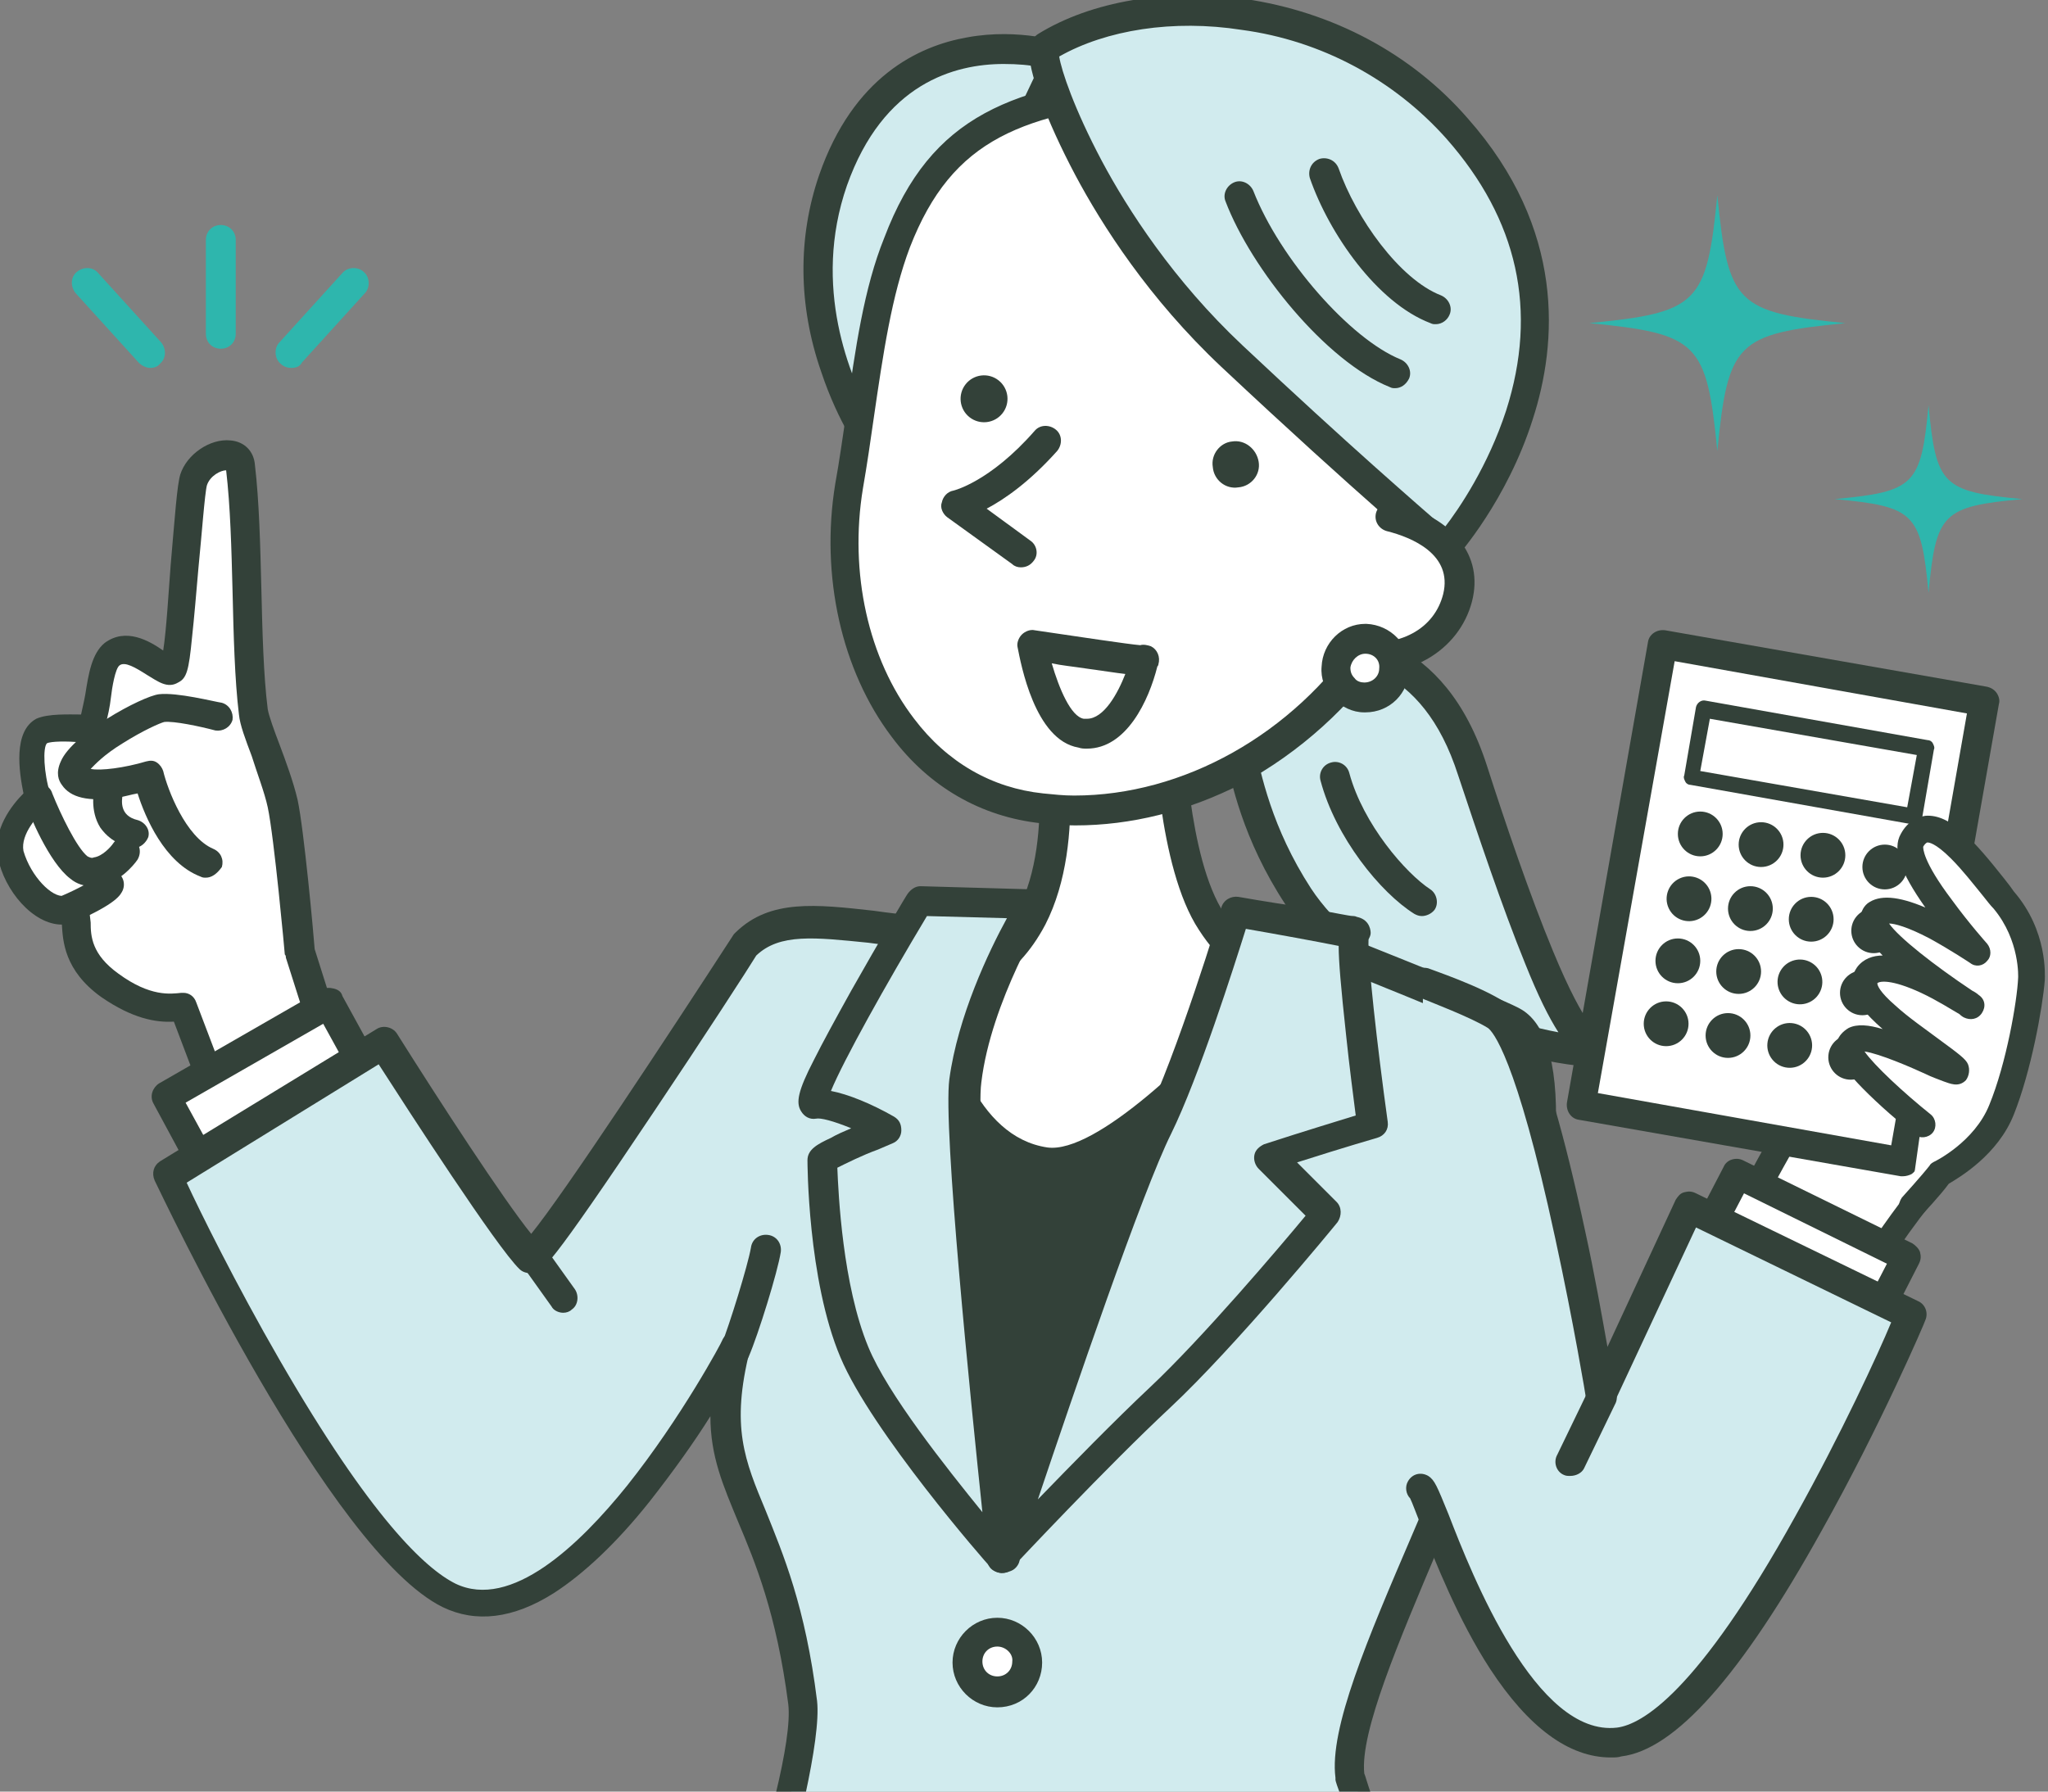<?xml version="1.0" encoding="utf-8"?>
<!-- Generator: Adobe Illustrator 24.3.1, SVG Export Plug-In . SVG Version: 6.00 Build 0)  -->
<svg version="1.1" id="レイヤー_1" xmlns="http://www.w3.org/2000/svg" xmlns:xlink="http://www.w3.org/1999/xlink" x="0px"
	 y="0px" viewBox="0 0 192 168" style="enable-background:new 0 0 192 168;" xml:space="preserve">
<rect x="0" y="0" width="192" height="168" fill="#808080" stroke="none"/>
<style type="text/css">
	.st0{fill:#FFFFFF;}
	.st1{fill:#334139;}
	.st2{fill:#D1EBEE;}
	.st3{fill:#EFB918;}
	.st4{fill:#2EB6AD;}
</style>
<g>
	<g>
		<g>
			<path class="st0" d="M183.3,108.6c-5.8,5.8-11.5,16.3-11.5,16.3l-11.9-3.7c0,0,7.4-15.5,9.9-17.9
				C172.2,100.8,183.3,108.6,183.3,108.6z"/>
			<path class="st1" d="M171.8,126.1c-0.1,0-0.2,0-0.4-0.1l-11.9-3.7c-0.3-0.1-0.6-0.4-0.8-0.7c-0.1-0.3-0.1-0.7,0-1
				c0.8-1.6,7.6-15.7,10.1-18.3c1.5-1.5,4.4-1,9.2,1.5c3.1,1.7,5.9,3.6,6,3.7c0.3,0.2,0.5,0.5,0.5,0.9c0,0.4-0.1,0.7-0.4,1
				c-5.6,5.6-11.3,15.9-11.3,16C172.6,125.9,172.2,126.1,171.8,126.1z M161.6,120.4l9.6,3c1.4-2.5,5.7-9.7,10.2-14.6
				c-1.1-0.7-2.8-1.8-4.6-2.7c-5.2-2.8-6.2-2-6.2-2C169,105.7,164.5,114.3,161.6,120.4z"/>
		</g>
		<g>
			<path class="st0" d="M28.1,89.3c0,0-1-11-1.6-14c-0.6-2.9-2.5-6.9-2.7-8.5c-0.8-6.4-0.4-16-1.2-22.9c-0.2-2.2-3.7-1-4.4,1.1
				c-0.6,1.8-1.2,17.4-2,17.9c-0.7,0.4-3.5-3-5.6-1.4c-1.8,1.4-0.9,7.2-2.7,7c0,0-2.9-0.3-3.9,0.2c-1.8,1-0.4,6.2-0.4,6.2
				s-3.1,2.6-2.5,5.3c0.6,2.7,3,5.6,5.2,5.2c2.1-0.4-1,3.4,4,7.1c3.2,2.3,5.4,2.2,6.9,2l4.3,11.3l10.4-4.6L28.1,89.3z"/>
			<path class="st1" d="M21.4,107c-0.2,0-0.4,0-0.5-0.1c-0.3-0.1-0.6-0.4-0.7-0.8l-3.9-10.3c-1.7,0.1-3.9-0.3-6.8-2.3
				C6,91,5.9,88.2,5.8,86.7c-2.7,0-5.4-3.2-6-6.3c-0.5-2.6,1.3-4.9,2.4-6c-0.4-2-1-5.8,1.2-7C4.5,66.9,6.5,67,7.6,67
				c0.1-0.5,0.3-1.3,0.4-1.9c0.3-1.9,0.6-3.8,1.8-4.8c2-1.5,4.2-0.2,5.5,0.7c0.3-1.9,0.5-5.4,0.7-8c0.4-4.6,0.6-7.5,0.9-8.5
				c0.6-1.9,2.8-3.4,4.7-3.2c1.3,0.1,2.2,1,2.3,2.3c0.4,3.4,0.5,7.5,0.6,11.5c0.1,4.2,0.2,8.2,0.6,11.4c0.1,0.6,0.6,2,1.1,3.3
				c0.6,1.6,1.3,3.5,1.7,5.2c0.6,2.8,1.5,12.6,1.6,14l3.7,11.7c0.2,0.7-0.1,1.4-0.7,1.6L22,106.9C21.8,107,21.6,107,21.4,107z
				 M17.2,93.1c0.5,0,1,0.3,1.2,0.9l3.8,10l8-3.5l-3.4-10.7c0-0.1,0-0.2-0.1-0.3c0-0.1-1-11-1.6-13.8c-0.3-1.4-1-3.2-1.5-4.8
				c-0.6-1.6-1.1-2.9-1.2-3.9c-0.4-3.3-0.5-7.4-0.6-11.6c-0.1-3.9-0.2-7.9-0.6-11.3c0,0,0,0,0,0c-0.5,0-1.5,0.5-1.8,1.4
				c-0.2,0.7-0.5,4.8-0.8,7.8c-0.2,2.3-0.4,4.7-0.6,6.5c-0.3,3.1-0.5,3.8-1.3,4.2c-1,0.6-1.9-0.1-2.9-0.7c-1.1-0.7-2.1-1.3-2.6-0.9
				c-0.4,0.3-0.7,2.1-0.8,3c-0.1,0.9-0.3,1.8-0.5,2.5c-0.6,1.7-1.8,1.8-2.4,1.7c-1.2-0.1-2.7-0.1-3.1,0.1c-0.4,0.4-0.3,2.8,0.3,4.7
				c0.1,0.5,0,1-0.4,1.4c-0.7,0.6-2.4,2.4-2.1,4C2.9,82.2,4.9,84.2,6,84c0.7-0.1,1.3,0,1.7,0.3c0.7,0.6,0.7,1.4,0.8,2.2
				c0,1.3,0.1,3,2.6,4.8c3,2.2,4.9,1.9,5.9,1.8C17,93.1,17.1,93.1,17.2,93.1z M21.3,43.9C21.3,43.9,21.3,43.9,21.3,43.9
				S21.3,43.9,21.3,43.9z"/>
		</g>
		<path class="st1" d="M19.3,82.3c-0.2,0-0.3,0-0.5-0.1c-3.4-1.3-5.2-5.6-5.9-7.8c-0.6,0.1-1.2,0.3-1.9,0.4c-2.7,0.4-4.4,0-5.2-1.2
			c-0.3-0.4-0.6-1.1-0.1-2.2c1.1-2.6,7.6-6.1,9.2-6.3c1.7-0.2,5.2,0.7,5.9,0.8c0.7,0.2,1.1,0.9,1,1.6c-0.2,0.7-0.9,1.1-1.6,1
			c-1.5-0.4-3.9-0.9-4.8-0.8c-0.4,0.1-2,0.8-3.9,2c-1.8,1.1-2.6,2-3,2.4c0.9,0.2,3.2-0.1,5.2-0.7c0.4-0.1,0.7-0.1,1,0.1
			c0.3,0.2,0.5,0.5,0.6,0.8c0.4,1.7,2.1,6.2,4.7,7.3c0.7,0.3,1,1,0.8,1.7C20.3,82,19.8,82.3,19.3,82.3z M7.9,72"/>
		<g>
			<path class="st0" d="M3.6,74.9c0,0,2,5.2,3.8,6.5c1.8,1.3,3.8-0.8,4.3-1.5"/>
			<path class="st1" d="M8.6,83.1c-0.7,0-1.4-0.2-2-0.7c-2-1.5-3.9-6.1-4.2-7.1c-0.3-0.7,0.1-1.5,0.8-1.7c0.7-0.3,1.5,0.1,1.7,0.8
				c0.8,2,2.3,5.1,3.3,5.9c0.2,0.1,0.4,0.2,0.6,0.1c0.8-0.1,1.6-1,1.8-1.3c0.4-0.6,1.2-0.8,1.9-0.4c0.6,0.4,0.8,1.2,0.4,1.9
				c-0.4,0.6-1.8,2.2-3.6,2.5C9.1,83.1,8.8,83.1,8.6,83.1z"/>
		</g>
		<g>
			<path class="st0" d="M10.2,74.2c0,0-0.8,3.2,2.4,4"/>
			<path class="st1" d="M12.6,79.5c-0.1,0-0.2,0-0.3,0c-1.6-0.4-2.4-1.2-2.9-1.9c-1-1.6-0.6-3.5-0.5-3.7c0.2-0.7,0.9-1.2,1.6-1
				c0.7,0.2,1.2,0.9,1,1.6c-0.1,0.6-0.3,2,1.4,2.4c0.7,0.2,1.2,0.9,1,1.6C13.7,79,13.2,79.5,12.6,79.5z"/>
		</g>
		<g>
			<path class="st0" d="M6.3,85.3c0,0,3.6-1.6,3.9-2.3"/>
			<path class="st1" d="M6.3,86.6c-0.5,0-1-0.3-1.2-0.8c-0.3-0.7,0-1.5,0.7-1.8c1.4-0.6,2.9-1.4,3.3-1.8c0.3-0.6,1.1-0.8,1.7-0.5
				c0.7,0.3,1,1.1,0.7,1.8c-0.2,0.4-0.5,1.2-4.6,3C6.6,86.6,6.4,86.6,6.3,86.6z M8.9,82.5C8.9,82.5,8.9,82.5,8.9,82.5
				C8.9,82.5,8.9,82.5,8.9,82.5z"/>
		</g>
		<g>
			<path class="st2" d="M119.5,59.7c5.8,0.5,14.4,0.3,18.4,12.6c4,12.3,8.6,25.7,11.9,26.3c-9.5-0.5-22.8-6.6-28.1-14.7
				c-5.3-8.1-5.3-15.2-6-15.9"/>
			<path class="st1" d="M149.8,100.1C149.7,100.1,149.7,100.1,149.8,100.1c-5-0.3-10.9-1.9-16.3-4.6c-5.8-2.9-10.4-6.7-13-10.7
				c-4-6.1-5.1-11.5-5.7-14.4c-0.1-0.6-0.2-1.2-0.3-1.5c-0.4-0.6-0.3-1.3,0.2-1.8c0.6-0.5,1.4-0.5,2,0.1c0.5,0.5,0.6,1.2,0.9,2.6
				c0.6,2.7,1.6,7.8,5.3,13.5c4.4,6.7,14.7,11.9,23.2,13.5c-0.9-1.4-1.9-3.4-3.1-6.4c-2.2-5.4-4.5-12.3-6.3-17.7
				c-3.4-10.6-10.4-11.1-15.9-11.6c-0.4,0-0.8-0.1-1.2-0.1c-0.8-0.1-1.3-0.7-1.3-1.5s0.7-1.3,1.5-1.3c0.4,0,0.8,0.1,1.2,0.1
				c5.7,0.4,14.4,1.1,18.4,13.5c1.7,5.3,4,12.1,6.2,17.4c3.1,7.5,4.5,8,4.7,8c0.7,0.1,1.2,0.8,1.1,1.5
				C151.1,99.6,150.5,100.1,149.8,100.1z M114.6,69C114.6,69,114.6,69,114.6,69C114.6,69,114.6,69,114.6,69z"/>
		</g>
		<g>
			<path class="st3" d="M125,72.9c1.4,5,5.5,9.9,8.2,11.7"/>
			<path class="st1" d="M133.3,85.9c-0.3,0-0.5-0.1-0.7-0.2c-3.2-2-7.4-7.2-8.8-12.5c-0.2-0.7,0.2-1.5,1-1.7c0.7-0.2,1.5,0.2,1.7,1
				c1.3,4.8,5.3,9.4,7.6,10.9c0.6,0.4,0.8,1.3,0.4,1.9C134.2,85.7,133.7,85.9,133.3,85.9z"/>
		</g>
		<g>
			<polyline class="st0" points="36,103.3 30.9,94 15.6,102.8 19.7,110.4 			"/>
			<path class="st1" d="M19.7,111.8c-0.5,0-1-0.3-1.2-0.7l-4.1-7.6c-0.4-0.7-0.1-1.5,0.5-1.9l15.3-8.8c0.3-0.2,0.7-0.2,1.1-0.1
				c0.4,0.1,0.7,0.3,0.8,0.7l5.1,9.3c0.4,0.7,0.1,1.5-0.6,1.9c-0.7,0.4-1.5,0.1-1.9-0.6l-4.4-8l-12.9,7.4l3.5,6.4
				c0.4,0.7,0.1,1.5-0.6,1.9C20.2,111.8,19.9,111.8,19.7,111.8z"/>
		</g>
		<g>
			<polyline class="st0" points="173.9,127.3 178.8,117.9 162.9,110.2 158.9,117.8 			"/>
			<path class="st1" d="M173.9,128.7c-0.2,0-0.4,0-0.6-0.2c-0.7-0.4-0.9-1.2-0.6-1.9l4.2-8.1l-13.4-6.6l-3.4,6.5
				c-0.4,0.7-1.2,0.9-1.9,0.6c-0.7-0.4-0.9-1.2-0.6-1.9l4-7.7c0.3-0.7,1.2-0.9,1.8-0.6l15.9,7.8c0.3,0.2,0.6,0.5,0.7,0.8
				c0.1,0.4,0.1,0.7-0.1,1.1l-4.8,9.4C174.9,128.4,174.4,128.7,173.9,128.7z"/>
		</g>
		<g>
			<path class="st2" d="M75.3,159.3c0.2,1.8-0.3,5.2-1.2,9h53.3c-0.4-1.2-0.7-2-0.7-2.2c-1-7.8,11.8-29.3,16.1-46.3
				c1.3-5.3,3.6-21.3-0.8-24.1c-1.2-0.8-14.4-6-14.4-6s-21-3.1-24.7-3.1c-5.5,0-12.8,0.8-16.5,0.5c-7.6-0.6-13-2.3-16.4,1.2
				c0,0-19.4,30-20.2,29.3c-2.4-2.2-13.7-20.1-13.7-20.1l-20.3,12.4c0,0,16,34.3,26.4,39.3c11.6,5.7,26.9-23.4,26.9-23.4
				C65.6,139.6,72.9,139.6,75.3,159.3z"/>
			<path class="st1" d="M142.7,94.7c-1.2-0.8-12.4-5.2-14.6-6.1c-0.1,0-0.2-0.1-0.3-0.1c-0.9-0.1-21.1-3.1-24.9-3.1
				c-2.5,0-5.3,0.2-8,0.3c-3.3,0.2-6.4,0.4-8.4,0.2c-1.6-0.1-3.2-0.3-4.6-0.5c-5.4-0.6-9.7-1.1-12.9,2c-0.1,0.1-0.1,0.1-0.2,0.2
				c-6.1,9.4-15.9,24.3-19,28.1c-2.6-3.2-8.7-12.6-12.6-18.8c-0.4-0.6-1.3-0.8-1.9-0.4l-20.3,12.4c-0.6,0.4-0.8,1.1-0.5,1.8
				c0.7,1.4,16.4,34.8,27,40c3.1,1.5,6.6,1.1,10.4-1.3c2.8-1.8,5.9-4.7,9-8.6c2.2-2.8,4.2-5.6,5.7-8c0,3.8,1.2,6.5,2.6,9.9
				c1.6,3.8,3.6,8.6,4.7,17.1c0.2,1.7-0.3,4.8-1.2,8.5h2.8c0.8-3.7,1.3-7,1.1-8.8c-1.1-8.9-3.2-13.8-4.8-17.8
				c-2-4.8-3.3-7.9-1.5-15.1c0.2-0.7-0.2-1.4-0.9-1.6c-0.7-0.3-1.4,0-1.7,0.7c0,0.1-3.8,7.2-8.9,13.6c-4.5,5.6-10.9,11.7-16.1,9.2
				c-2.8-1.4-7.9-6.1-16.5-21c-4.1-7.1-7.5-14-8.7-16.6l18-11.1c2.7,4.2,11.1,17.2,13.2,19.2c0.3,0.3,0.7,0.4,1.2,0.4
				c0.9-0.1,1.4-0.2,11.5-15.3c4.5-6.7,8.9-13.5,9.5-14.5c2.2-2.1,5.5-1.7,10.5-1.2c1.5,0.2,3,0.4,4.7,0.5c2.1,0.2,5.4,0,8.8-0.2
				c2.7-0.1,5.4-0.3,7.8-0.3c2.8,0,17.1,2,24.4,3.1c6.2,2.5,13.2,5.4,14,5.8c0.5,0.3,2.2,2,1.9,9.9c-0.2,4.7-1,9.9-1.7,12.7
				c-1.9,7.6-5.6,16.3-8.9,24c-4.2,9.8-7.8,18.2-7.2,22.8c0,0.1,0,0.1,0,0.2c0,0.1,0.2,0.7,0.5,1.5h2.9c-0.4-1.1-0.6-1.9-0.7-2.1
				c-0.4-3.9,3.2-12.3,7-21.3c3.3-7.8,7.1-16.6,9.1-24.5c0.7-2.9,1.6-8.3,1.8-13.2C146.2,100.3,145.1,96.2,142.7,94.7z"/>
		</g>
		<path class="st1" d="M85.4,91.1c0,0,37.8,3.5,36.7,3.1c-1.1-0.4-28.2,53.3-28.2,53.3s-14.5-26.9-12.7-33.6
			C83,107.2,86.7,93.7,85.4,91.1z"/>
		<g>
			<path class="st0" d="M109.4,67.9c0,0,0.3,12.8,4,18.5c3.7,5.7,7.4,4.5,7.4,4.5s-15.4,19-22.9,18c-9.9-1.3-11.4-17-11.4-17
				s6.2,1.9,10.1-5.8c4-7.7,1.4-19,1.4-19"/>
			<path class="st1" d="M98.5,110.4c-0.3,0-0.5,0-0.8-0.1C86.9,108.9,85.2,92.7,85.1,92c0-0.5,0.1-0.9,0.5-1.2
				c0.4-0.3,0.8-0.4,1.3-0.3c0.2,0.1,5.1,1.4,8.5-5.1c3.7-7.1,1.3-18,1.3-18.1c-0.2-0.7,0.3-1.5,1.1-1.7c0.7-0.2,1.5,0.3,1.7,1.1
				c0.1,0.5,2.6,12-1.5,20c-2.8,5.3-6.8,6.8-9.7,6.8c0,0,0,0,0,0c0.7,3.9,3.1,13.1,9.9,14.1c4.5,0.6,14-8.5,20-15.5
				c-1.7-0.5-3.8-1.8-5.8-4.9c-3.9-5.9-4.2-18.7-4.2-19.2c0-0.8,0.6-1.4,1.4-1.4c0.8,0,1.4,0.6,1.4,1.4c0,0.1,0.3,12.5,3.8,17.7
				c2.9,4.5,5.6,4,5.8,4c0.6-0.2,1.2,0,1.6,0.5c0.4,0.5,0.3,1.2-0.1,1.7c-0.2,0.2-4,4.9-8.7,9.5C106.9,107.4,102.1,110.4,98.5,110.4
				z"/>
		</g>
		<path class="st1" d="M92.2,145c0,0-0.1,0-0.1,0c-0.5,0-0.9-0.4-1.1-0.8c-4.4-10.2-4.8-24.4-4.5-34.4c0.2-5.8,0.7-10.8,1.1-14
			c0.7-5.9,1-6.3,1.2-6.5c0.3-0.4,0.8-0.6,1.3-0.6c0.8,0.1,1.3,0.8,1.2,1.5c0,0.1,0,0.3-0.1,0.4c-0.7,2.7-4.8,32,1.4,50.1
			c1.8-2.5,5.1-7,9.4-12c6.2-7.3,12.9-37.7,13-38c0.2-0.8,0.9-1.2,1.7-1.1c0.7,0.2,1.2,0.9,1.1,1.7c-0.3,1.3-6.9,31.4-13.6,39.3
			c-6.4,7.5-10.7,13.8-10.7,13.9C93.1,144.8,92.7,145,92.2,145z M91,90.8c0,0,0,0.1-0.1,0.1C91,90.9,91,90.8,91,90.8z"/>
		<g>
			<path class="st2" d="M128.6,105.6c0,0-2.5-18-1.6-18c0.9,0-11.2-2-11.2-2s-4.2,13.9-7.3,20.2c-3.8,7.5-14.6,40.4-14.6,40.4
				s8.7-9.3,14.8-15c6.1-5.7,15.5-17.2,15.5-17.2l-5.3-5.3C124.9,106.6,128.6,105.6,128.6,105.6z"/>
			<path class="st1" d="M93.9,147.5c-0.2,0-0.5-0.1-0.7-0.2c-0.6-0.3-0.8-1-0.6-1.6c0.4-1.3,10.9-33,14.7-40.6
				c3-6.1,7.2-19.8,7.2-20c0.2-0.7,0.9-1.1,1.6-1c0,0,2.8,0.5,5.6,0.9c1.6,0.3,2.9,0.5,3.9,0.7c0.6,0.1,1,0.2,1.3,0.2
				c0.2,0,0.3,0.1,0.4,0.1c1.2,0.3,1.2,1.4,1.2,1.5c0,0.2-0.1,0.4-0.2,0.6c-0.1,1.8,0.8,9.9,1.8,17.1c0.1,0.7-0.3,1.3-1,1.5
				c0,0-2.8,0.8-7.5,2.3l3.7,3.7c0.5,0.5,0.5,1.3,0.1,1.9c-0.4,0.5-9.6,11.7-15.7,17.4c-6,5.6-14.6,14.8-14.7,14.9
				C94.7,147.4,94.3,147.5,93.9,147.5z M116.8,87.1c-1.1,3.5-4.4,13.9-7,19.2c-2.7,5.4-9.2,24.5-12.5,34.3
				c3.1-3.2,7.2-7.4,10.5-10.5c4.9-4.6,12.2-13.2,14.6-16.1l-4.4-4.4c-0.3-0.3-0.5-0.8-0.4-1.3c0.1-0.5,0.5-0.8,0.9-1
				c4-1.3,7-2.2,8.6-2.7c-0.2-1.6-0.6-4.6-0.9-7.5c-0.5-4.6-0.7-7-0.7-8.4C123.5,88.3,119.7,87.6,116.8,87.1z M127,86.2
				C127,86.2,127,86.2,127,86.2C127,86.2,127,86.2,127,86.2z"/>
		</g>
		<g>
			<path class="st2" d="M90.3,101.4c1-8.1,6.3-16.6,6.3-16.6l-10.6-0.3c0,0-11.5,19.2-9.8,19c1.1-0.1,3.8,0.7,6.8,2.3
				c-2.8,1.3-6,2.6-6,3c0,0.6,0.2,11.2,3,18c2.8,6.8,13.8,19.3,13.8,19.3S89.6,106.9,90.3,101.4z"/>
			<path class="st1" d="M93.9,147.5c-0.4,0-0.8-0.2-1-0.5c-0.5-0.5-11.2-12.8-14.1-19.7c-3.1-7.3-3.1-18.4-3.1-18.5
				c0-1,0.9-1.5,2.2-2.1c0.5-0.3,1.2-0.6,1.9-0.9c-1.7-0.7-2.9-1-3.3-0.9c-0.6,0.1-1.1-0.2-1.4-0.7c-0.5-0.8-0.3-1.9,1.2-4.8
				c0.8-1.6,2-3.8,3.5-6.5c2.6-4.6,5.2-9,5.3-9.1c0.3-0.4,0.7-0.7,1.2-0.7c0,0,0,0,0,0l10.6,0.3c0.5,0,1,0.3,1.2,0.7
				c0.2,0.4,0.2,1,0,1.4c-0.1,0.1-5.2,8.4-6.1,16l-1.4-0.2l1.4,0.2c-0.6,4.3,2.1,30.9,3.6,44.4c0.1,0.6-0.3,1.2-0.8,1.4
				C94.3,147.5,94.1,147.5,93.9,147.5z M78.5,109.5c0.1,2.5,0.5,11,2.9,16.8c1.8,4.4,7.3,11.3,10.7,15.5c-1.1-10.5-3.7-36-3.1-40.6
				l0,0c0.8-5.9,3.7-12,5.4-15.1l-7.5-0.2c-3.9,6.5-7.8,13.5-9,16.4c1.6,0.3,3.8,1.2,5.9,2.4c0.5,0.3,0.7,0.7,0.7,1.3
				c0,0.5-0.3,1-0.8,1.2c-0.5,0.2-0.9,0.4-1.4,0.6C80.9,108.3,79.3,109.1,78.5,109.5z M76.1,102.1C76.1,102.1,76.1,102.1,76.1,102.1
				C76.1,102.1,76.1,102.1,76.1,102.1z"/>
		</g>
		<g>
			<path class="st2" d="M99.4,5.3c0,0-15.5-5.1-21.3,11.5C73.3,30.4,82,42,82,42L99.4,5.3z"/>
			<path class="st1" d="M82,43.4c-0.4,0-0.9-0.2-1.1-0.6c-0.1-0.1-2.3-3.1-3.9-7.9c-2.2-6.3-2.2-12.7-0.2-18.5
				C80,7.2,86.1,4.3,90.7,3.5c4.9-0.9,9,0.5,9.2,0.5c0.4,0.1,0.7,0.4,0.8,0.8c0.2,0.4,0.1,0.8,0,1.1L83.2,42.6
				c-0.2,0.4-0.6,0.7-1.1,0.8C82.1,43.4,82,43.4,82,43.4z M94.1,6c-4.6,0-11.3,1.8-14.7,11.4c-3.3,9.5,0.3,18,2.4,21.8L97.4,6.3
				C96.6,6.1,95.4,6,94.1,6z"/>
		</g>
		<g>
			<path class="st0" d="M84,22.7c-2.4,6.2-3,13.9-4.4,22.9c-2.2,13.7,4.5,28.7,18.2,30.2c12.7,1.4,24.6-5.9,31.1-15.6
				c4.3-6.4,8.6-19.7,7.7-28.5c-0.9-8.8-14.1-25.2-27.5-23.9C95.6,9.2,88.3,11.6,84,22.7z"/>
			<path class="st1" d="M100.8,77.4c-1.1,0-2.2-0.1-3.2-0.2c-5.6-0.6-10.5-3.4-14-8.1c-4.7-6.2-6.7-15.1-5.3-23.7
				c0.4-2.2,0.7-4.4,1-6.4c0.9-6.4,1.7-12,3.6-16.7l0,0c4.4-11.6,12-14.3,26.1-15.7c14.3-1.5,28.1,15.7,29,25.1
				c0.9,9.2-3.3,22.6-7.9,29.4c-3.4,5.1-8.3,9.5-13.7,12.4C111.3,76.1,106,77.4,100.8,77.4z M85.3,23.2c-1.7,4.5-2.5,9.9-3.4,16.1
				c-0.3,2.1-0.6,4.2-1,6.5c-1.3,7.9,0.5,16,4.8,21.6c3.1,4.1,7.3,6.5,12.1,7c1,0.1,1.9,0.2,2.9,0.2c10.2,0,20.5-5.7,26.8-15.1
				c4.2-6.3,8.3-19.1,7.5-27.6c-0.4-4.2-3.9-10.2-8.7-14.9c-3.2-3.2-9.8-8.5-17.3-7.7C95.9,10.6,89.3,12.9,85.3,23.2L85.3,23.2z"/>
		</g>
		<g>
			<path class="st2" d="M98,4.4c-1.2,0.8,4.4,16.7,17.5,28.9c13,12.3,20,18.1,20,18.1s18-20.2,1-39.4C125.3-0.7,107.1-1.2,98,4.4z"
				/>
			<path class="st1" d="M135.5,52.8c-0.3,0-0.6-0.1-0.9-0.3c-0.1-0.1-7.2-6-20.1-18.1c-6.8-6.4-11.2-13.3-13.7-18
				c-2.7-5.1-4.5-9.9-4.3-11.8c0.1-0.8,0.5-1.2,0.8-1.4l0,0c5-3.1,12.2-4.3,19.4-3.3c8.2,1.2,15.6,5.1,20.9,11.2
				c9.2,10.4,8.4,21.1,6.1,28.2c-2.4,7.6-7,12.8-7.2,13C136.3,52.7,135.9,52.8,135.5,52.8z M99.3,5.3c0.2,1.3,1.4,4.9,4,9.8
				c2.4,4.5,6.7,11.2,13.2,17.3c10,9.4,16.5,15,18.9,17.1c1.4-1.8,4.1-5.8,5.8-11c3-9.4,1.1-17.9-5.6-25.5
				c-4.9-5.5-11.7-9.2-19.2-10.2C110,1.8,103.7,2.8,99.3,5.3z"/>
		</g>
		<path class="st1" d="M118,43.3c0.2,1.2-0.7,2.3-1.9,2.4c-1.2,0.2-2.3-0.7-2.4-1.9c-0.2-1.2,0.7-2.3,1.8-2.4
			C116.7,41.2,117.8,42.1,118,43.3z"/>
		<ellipse transform="matrix(0.618 -0.786 0.786 0.618 5.816 86.83)" class="st1" cx="92.3" cy="37.4" rx="2.2" ry="2.2"/>
		<path class="st1" d="M130.8,36.4c-0.2,0-0.3,0-0.5-0.1c-6-2.4-13-11.1-15.4-17.4c-0.3-0.7,0.1-1.5,0.8-1.8
			c0.7-0.3,1.5,0.1,1.8,0.8c2.5,6.4,9.1,13.9,13.8,15.8c0.7,0.3,1.1,1.1,0.8,1.8C131.8,36.1,131.3,36.4,130.8,36.4z"/>
		<path class="st1" d="M134.6,30.4c-0.2,0-0.3,0-0.5-0.1c-5-1.9-9.5-8.4-11.3-13.6c-0.2-0.7,0.1-1.5,0.9-1.8
			c0.7-0.2,1.5,0.1,1.8,0.9c1.6,4.6,5.7,10.4,9.6,11.9c0.7,0.3,1.1,1.1,0.8,1.8C135.7,30,135.2,30.4,134.6,30.4z"/>
		<g>
			<path class="st0" d="M98,41.3c-4.7,5.3-8.4,6-8.4,6l6.1,4.4"/>
			<path class="st1" d="M95.7,53.2c-0.3,0-0.6-0.1-0.8-0.3l-6.1-4.4c-0.4-0.3-0.7-0.9-0.5-1.4c0.1-0.5,0.5-1,1.1-1.1
				c0,0,3.4-0.8,7.6-5.6c0.5-0.6,1.4-0.6,2-0.1c0.6,0.5,0.6,1.4,0.1,2c-2.6,2.9-4.9,4.5-6.6,5.4l4.1,3c0.6,0.4,0.8,1.3,0.3,1.9
				C96.6,53,96.2,53.2,95.7,53.2z"/>
		</g>
		<g>
			<path class="st0" d="M107.2,61.9c0,0-1.7,7.6-5.9,6.9c-3.3-0.5-4.5-8.2-4.5-8.2S108,62.3,107.2,61.9z"/>
			<path class="st1" d="M101.9,70.2c-0.3,0-0.5,0-0.8-0.1c-4.1-0.7-5.4-7.9-5.7-9.4c-0.1-0.4,0.1-0.9,0.4-1.2
				c0.3-0.3,0.8-0.5,1.2-0.4c4.1,0.6,8.7,1.3,9.9,1.4c0.3-0.1,0.7,0,1,0.1c0.6,0.3,0.9,1,0.7,1.7c0,0.1-0.1,0.2-0.1,0.2
				C107.7,65.7,105.6,70.2,101.9,70.2z M98.6,62.2c0.7,2.4,1.8,5,3,5.2c0.1,0,0.2,0,0.3,0c1.6,0,2.9-2.4,3.6-4.2
				c-0.9-0.1-2.1-0.3-3.6-0.5C100.6,62.5,99.5,62.4,98.6,62.2z"/>
		</g>
		<g>
			<path class="st0" d="M130.3,48.5c4.2,1.1,7.4,3.6,6.3,7.6c-1,4-5.3,6.3-9.5,5.3"/>
			<path class="st1" d="M129.2,63c-0.8,0-1.6-0.1-2.4-0.3c-0.7-0.2-1.2-0.9-1-1.7c0.2-0.7,0.9-1.2,1.7-1c1.7,0.4,3.4,0.2,4.9-0.6
				c1.5-0.8,2.5-2.1,2.9-3.7c0.9-3.7-2.9-5.3-5.3-5.9c-0.7-0.2-1.2-0.9-1-1.7c0.2-0.7,0.9-1.2,1.7-1c5.6,1.5,8.4,5,7.3,9.3
				c-0.6,2.3-2.1,4.2-4.2,5.4C132.4,62.6,130.8,63,129.2,63z"/>
		</g>
		<g>
			<path class="st0" d="M130.8,62.7c0,1.5-1.3,2.7-2.8,2.7c-1.5,0-2.7-1.3-2.7-2.8s1.3-2.7,2.8-2.7
				C129.6,59.9,130.8,61.2,130.8,62.7z"/>
			<path class="st1" d="M128,66.8c0,0-0.1,0-0.1,0c-1.1,0-2.1-0.5-2.9-1.3c-0.8-0.8-1.2-1.9-1.1-3c0.1-2.2,1.9-4,4.1-4
				c0,0,0.1,0,0.1,0c2.3,0.1,4.1,2,4,4.2C132.1,65,130.3,66.8,128,66.8z M128,61.3c-0.7,0-1.3,0.6-1.4,1.3c0,0.4,0.1,0.7,0.4,1
				c0.2,0.3,0.6,0.4,0.9,0.4c0.8,0,1.4-0.6,1.4-1.3C129.4,61.9,128.8,61.3,128,61.3C128.1,61.3,128,61.3,128,61.3z"/>
		</g>
		<g>
			<line class="st3" x1="49.8" y1="117.5" x2="52.8" y2="121.7"/>
			<path class="st1" d="M52.8,123.1c-0.4,0-0.9-0.2-1.1-0.6l-3-4.2c-0.4-0.6-0.3-1.5,0.3-1.9c0.6-0.4,1.5-0.3,1.9,0.3l3,4.2
				c0.4,0.6,0.3,1.5-0.3,1.9C53.4,123,53.1,123.1,52.8,123.1z"/>
		</g>
		<g>
			
				<ellipse transform="matrix(0.228 -0.974 0.974 0.228 -79.604 211.345)" class="st0" cx="93.5" cy="155.9" rx="2.8" ry="2.8"/>
			<path class="st1" d="M93.5,160.1c-2.3,0-4.2-1.9-4.2-4.2s1.9-4.2,4.2-4.2s4.2,1.9,4.2,4.2S95.9,160.1,93.5,160.1z M93.5,154.4
				c-0.8,0-1.4,0.6-1.4,1.4c0,0.8,0.6,1.4,1.4,1.4c0.8,0,1.4-0.6,1.4-1.4C95,155.1,94.3,154.4,93.5,154.4z"/>
		</g>
		<g>
			<path class="st3" d="M68.9,126.7c0.8-2,2.6-7.7,2.9-9.5"/>
			<path class="st1" d="M68.9,128.1c-0.2,0-0.3,0-0.5-0.1c-0.7-0.3-1.1-1.1-0.8-1.8c0.8-2,2.5-7.5,2.8-9.2c0.1-0.8,0.8-1.3,1.6-1.2
				c0.8,0.1,1.3,0.8,1.2,1.6c-0.3,1.9-2.1,7.7-3,9.8C70,127.8,69.4,128.1,68.9,128.1z"/>
		</g>
		<path class="st4" d="M173,30.3c-10.2,1-11,1.8-12,12c-1-10.2-1.8-11-12-12c10.2-1,11-1.8,12-12C162,28.5,162.8,29.3,173,30.3z
			 M180.8,38c-0.7,7.5-1.3,8.1-8.8,8.8c7.5,0.7,8.1,1.3,8.8,8.8c0.7-7.5,1.3-8.1,8.8-8.8C182.1,46.1,181.5,45.5,180.8,38z"/>
		<g>
			<path class="st2" d="M133.3,139.6c1,0.5,7.7,25,18.5,23.8c10.8-1.2,27.4-40,27.4-40l-20.8-10.1l-8.3,17.8c0,0-1.2-7.2-2.9-15.2
				c-1.9-9-4.6-19-6.9-20.6c-2.1-1.4-6.9-3-6.9-3"/>
			<path class="st1" d="M151,164.8c-3.9,0-7.7-2.8-11.3-8.3c-3-4.6-5.2-10.2-6.5-13.5c-0.4-1-0.8-2.1-1-2.5
				c-0.4-0.4-0.5-1.1-0.2-1.6c0.4-0.7,1.2-0.9,1.9-0.5c0.6,0.4,0.8,0.9,1.9,3.6c2.2,5.7,8.2,20.9,15.8,20c2.3-0.3,7.5-3.2,16.7-19.8
				c4.3-7.7,7.8-15.3,9-18.2l-18.3-8.9l-7.7,16.5c-0.3,0.6-0.8,0.9-1.4,0.8c-0.6-0.1-1.1-0.6-1.2-1.2c0-0.1-1.2-7.3-2.9-15.1
				c-3.7-17.2-5.9-19.4-6.3-19.7c-1.6-1-5.3-2.4-6.5-2.9c-0.7-0.2-1.1-1-0.9-1.8c0.2-0.7,1-1.1,1.8-0.9c0.2,0.1,5,1.7,7.2,3.2
				c0.9,0.6,3.4,2.3,7.5,21.4c0.9,4.1,1.6,8.1,2.1,10.9l6.4-13.8c0.2-0.3,0.4-0.6,0.8-0.7c0.4-0.1,0.7-0.1,1.1,0.1l20.8,10.1
				c0.7,0.3,1,1.1,0.7,1.8c0,0.1-4.2,9.9-9.7,19.7c-7.6,13.7-13.8,20.6-18.8,21.2C151.7,164.8,151.4,164.8,151,164.8z M132.6,140.8
				C132.6,140.8,132.6,140.8,132.6,140.8C132.6,140.8,132.6,140.8,132.6,140.8z M132.6,140.8C132.6,140.8,132.6,140.8,132.6,140.8
				C132.6,140.8,132.6,140.8,132.6,140.8z"/>
		</g>
		<g>
			<g>
				
					<rect x="145.2" y="69.4" transform="matrix(0.174 -0.985 0.985 0.174 54.734 234.577)" class="st0" width="43.8" height="30.6"/>
				<path class="st1" d="M178.4,110.3c-0.1,0-0.2,0-0.2,0l-30.2-5.3c-0.7-0.1-1.2-0.8-1.1-1.6l7.6-43.2c0.1-0.7,0.8-1.2,1.6-1.1
					l30.2,5.3c0.4,0.1,0.7,0.3,0.9,0.6c0.2,0.3,0.3,0.7,0.2,1l-7.6,43.2c-0.1,0.4-0.3,0.7-0.6,0.9
					C179,110.2,178.7,110.3,178.4,110.3z M149.8,102.5l27.5,4.9l7.1-40.5L157,62L149.8,102.5z"/>
			</g>
			<g>
				<g>
					
						<rect x="166.3" y="60.9" transform="matrix(0.174 -0.985 0.985 0.174 69.658 226.037)" class="st0" width="6.5" height="21.2"/>
					<path class="st1" d="M179.4,77.3c0,0-0.1,0-0.1,0l-20.8-3.7c-0.2,0-0.4-0.1-0.5-0.3c-0.1-0.2-0.2-0.4-0.1-0.6l1.1-6.4
						c0.1-0.4,0.5-0.7,0.9-0.6l20.8,3.7c0.2,0,0.4,0.1,0.5,0.3c0.1,0.2,0.2,0.4,0.1,0.6l-1.1,6.4C180,77,179.7,77.3,179.4,77.3z
						 M159.4,72.3l19.4,3.4l0.9-4.9l-19.4-3.4L159.4,72.3z"/>
				</g>
				<g>
					<circle class="st1" cx="159.4" cy="78.2" r="2.1"/>
				</g>
				<g>
					<circle class="st1" cx="165.1" cy="79.2" r="2.1"/>
				</g>
				<g>
					<circle class="st1" cx="170.9" cy="80.2" r="2.1"/>
				</g>
				<g>
					<circle class="st1" cx="176.7" cy="81.3" r="2.1"/>
				</g>
				<g>
					
						<ellipse transform="matrix(0.91 -0.415 0.415 0.91 -20.651 73.352)" class="st1" cx="158.3" cy="84.2" rx="2.1" ry="2.1"/>
				</g>
				<g>
					<circle class="st1" cx="164.1" cy="85.2" r="2.1"/>
				</g>
				<g>
					<circle class="st1" cx="169.8" cy="86.2" r="2.1"/>
				</g>
				<g>
					
						<ellipse transform="matrix(0.626 -0.78 0.78 0.626 -2.281 169.66)" class="st1" cx="175.6" cy="87.2" rx="2.1" ry="2.1"/>
				</g>
				<g>
					<circle class="st1" cx="157.3" cy="90.1" r="2.1"/>
				</g>
				<g>
					<circle class="st1" cx="163" cy="91.1" r="2.1"/>
				</g>
				<g>
					
						<ellipse transform="matrix(0.5 -0.866 0.866 0.5 4.586 192.207)" class="st1" cx="168.8" cy="92.1" rx="2.1" ry="2.1"/>
				</g>
				<g>
					<circle class="st1" cx="174.6" cy="93.1" r="2.1"/>
				</g>
				<g>
					<circle class="st1" cx="156.2" cy="96" r="2.1"/>
				</g>
				<g>
					<circle class="st1" cx="162" cy="97.1" r="2.1"/>
				</g>
				<g>
					
						<ellipse transform="matrix(8.923859e-02 -0.996 0.996 8.923859e-02 55.104 256.404)" class="st1" cx="167.8" cy="98.1" rx="2.1" ry="2.1"/>
				</g>
				<g>
					
						<ellipse transform="matrix(8.671223e-02 -0.996 0.996 8.671223e-02 59.755 263.357)" class="st1" cx="173.5" cy="99.1" rx="2.1" ry="2.1"/>
				</g>
			</g>
		</g>
		<g>
			<path class="st0" d="M180.1,105.6c0,0-7.3-5.9-6.9-7.4c0.7-2.6,10.7,3.4,10.2,2.3c-0.5-1.1-10.5-6.5-8.5-8.9
				c2-2.4,9.8,2.9,9.8,2.9s-11-7.1-9-8.6c2-1.6,9.5,3.6,9.5,3.6s-7.4-8.2-6.1-10.5c2-3.6,6.8,3.4,8.6,5.6c3,3.5,2.6,7.4,2.6,7.4
				c-0.1,2.4-1.2,8.3-2.8,12.3c-1.6,4-5.8,6-5.8,6c-0.7,1-2.7,3.1-2.7,3.1"/>
			<path class="st1" d="M179.2,114.4c-0.3,0-0.6-0.1-0.8-0.3c-0.5-0.5-0.5-1.2-0.1-1.8c0,0,1.9-2.1,2.6-3c0.1-0.2,0.3-0.3,0.5-0.4
				c0,0,3.7-1.8,5.1-5.3c1.6-3.9,2.6-9.7,2.7-11.9c0,0,0,0,0,0c0,0,0.2-3.5-2.3-6.5c-0.3-0.3-0.6-0.7-1-1.2c-0.9-1.1-1.9-2.4-3-3.5
				c-1.5-1.5-2.1-1.5-2.2-1.5c-0.1,0-0.3,0.2-0.4,0.4c0,0.1-0.1,1.3,2.7,5c1.6,2.2,3.3,4.1,3.3,4.1c0.4,0.5,0.4,1.2,0,1.6
				c-0.4,0.5-1.1,0.6-1.6,0.2c0,0-1.8-1.2-3.8-2.3c-2.1-1.1-3.3-1.4-3.8-1.4c0.9,1.3,4.2,3.9,7.8,6.3c0.4,0.2,0.6,0.4,0.6,0.4
				c0.6,0.4,0.7,1.1,0.3,1.7c-0.4,0.6-1.1,0.7-1.7,0.4c0,0-0.2-0.1-0.4-0.3c-0.7-0.4-2.1-1.3-3.6-2c-2.8-1.3-3.9-1.1-4.1-0.9
				c0,0.2,0.2,0.8,1.7,2.1c1.2,1.1,2.8,2.2,4,3.1c1.9,1.4,2.6,1.9,2.8,2.4c0.2,0.5,0.1,1.1-0.2,1.5c-0.7,0.7-1.5,0.3-2.1,0.1
				c-0.5-0.2-1.1-0.4-1.7-0.7c-1.3-0.6-4.3-1.9-5.7-2.1c0.9,1.3,3.7,3.9,6.2,5.9c0.5,0.4,0.6,1.2,0.2,1.7c-0.4,0.5-1.2,0.6-1.7,0.2
				c-0.1-0.1-1.9-1.5-3.7-3.2c-3.4-3.2-3.9-4.5-3.6-5.5c0.2-0.6,0.6-1,1.1-1.3c0.8-0.4,1.9-0.3,3.2,0.1c-1.6-1.4-2.7-2.7-2.9-3.9
				c-0.1-0.7,0.1-1.3,0.5-1.9c0.6-0.8,1.5-1.1,2.4-1.1c-1.7-1.7-2.1-2.6-2.1-3.3c0-0.6,0.2-1.2,0.7-1.6c1.1-0.8,2.8-0.7,5.4,0.4
				c-2.4-3.4-3.1-5.5-2.3-6.9c0.7-1.3,1.7-1.6,2.3-1.7c2.4-0.2,4.7,2.5,7.4,5.9c0.4,0.5,0.7,0.9,0.9,1.2c3.2,3.7,2.9,7.9,2.9,8.3
				c-0.2,2.6-1.3,8.6-2.9,12.6c-1.5,3.8-5.1,5.9-6.1,6.5c-0.8,1.1-2.5,2.9-2.6,3C179.8,114.3,179.5,114.4,179.2,114.4z M174.5,98.2
				 M180.3,79.4L180.3,79.4L180.3,79.4z"/>
		</g>
		<g>
			<line class="st3" x1="150.1" y1="131.1" x2="147.2" y2="137"/>
			<path class="st1" d="M147.2,138.4c-0.2,0-0.4,0-0.6-0.1c-0.7-0.3-1-1.2-0.6-1.9l2.9-6c0.3-0.7,1.2-1,1.9-0.6
				c0.7,0.3,1,1.2,0.6,1.9l-2.9,6C148.3,138.1,147.8,138.4,147.2,138.4z"/>
		</g>
		<g>
			<path class="st4" d="M20.7,32.7c-0.8,0-1.4-0.6-1.4-1.4v-8.8c0-0.8,0.6-1.4,1.4-1.4s1.4,0.6,1.4,1.4v8.8
				C22.1,32.1,21.5,32.7,20.7,32.7z"/>
			<path class="st4" d="M14.1,34.5c-0.4,0-0.8-0.2-1.1-0.5l-5.9-6.5c-0.5-0.6-0.5-1.5,0.1-2c0.6-0.5,1.5-0.5,2,0.1l5.9,6.5
				c0.5,0.6,0.5,1.5-0.1,2C14.8,34.4,14.4,34.5,14.1,34.5z"/>
			<path class="st4" d="M27.3,34.5c-0.3,0-0.7-0.1-1-0.4c-0.6-0.5-0.6-1.5-0.1-2l5.9-6.5c0.5-0.6,1.5-0.6,2-0.1
				c0.6,0.5,0.6,1.5,0.1,2L28.3,34C28.1,34.4,27.7,34.5,27.3,34.5z"/>
		</g>
	</g>
</g>
</svg>
